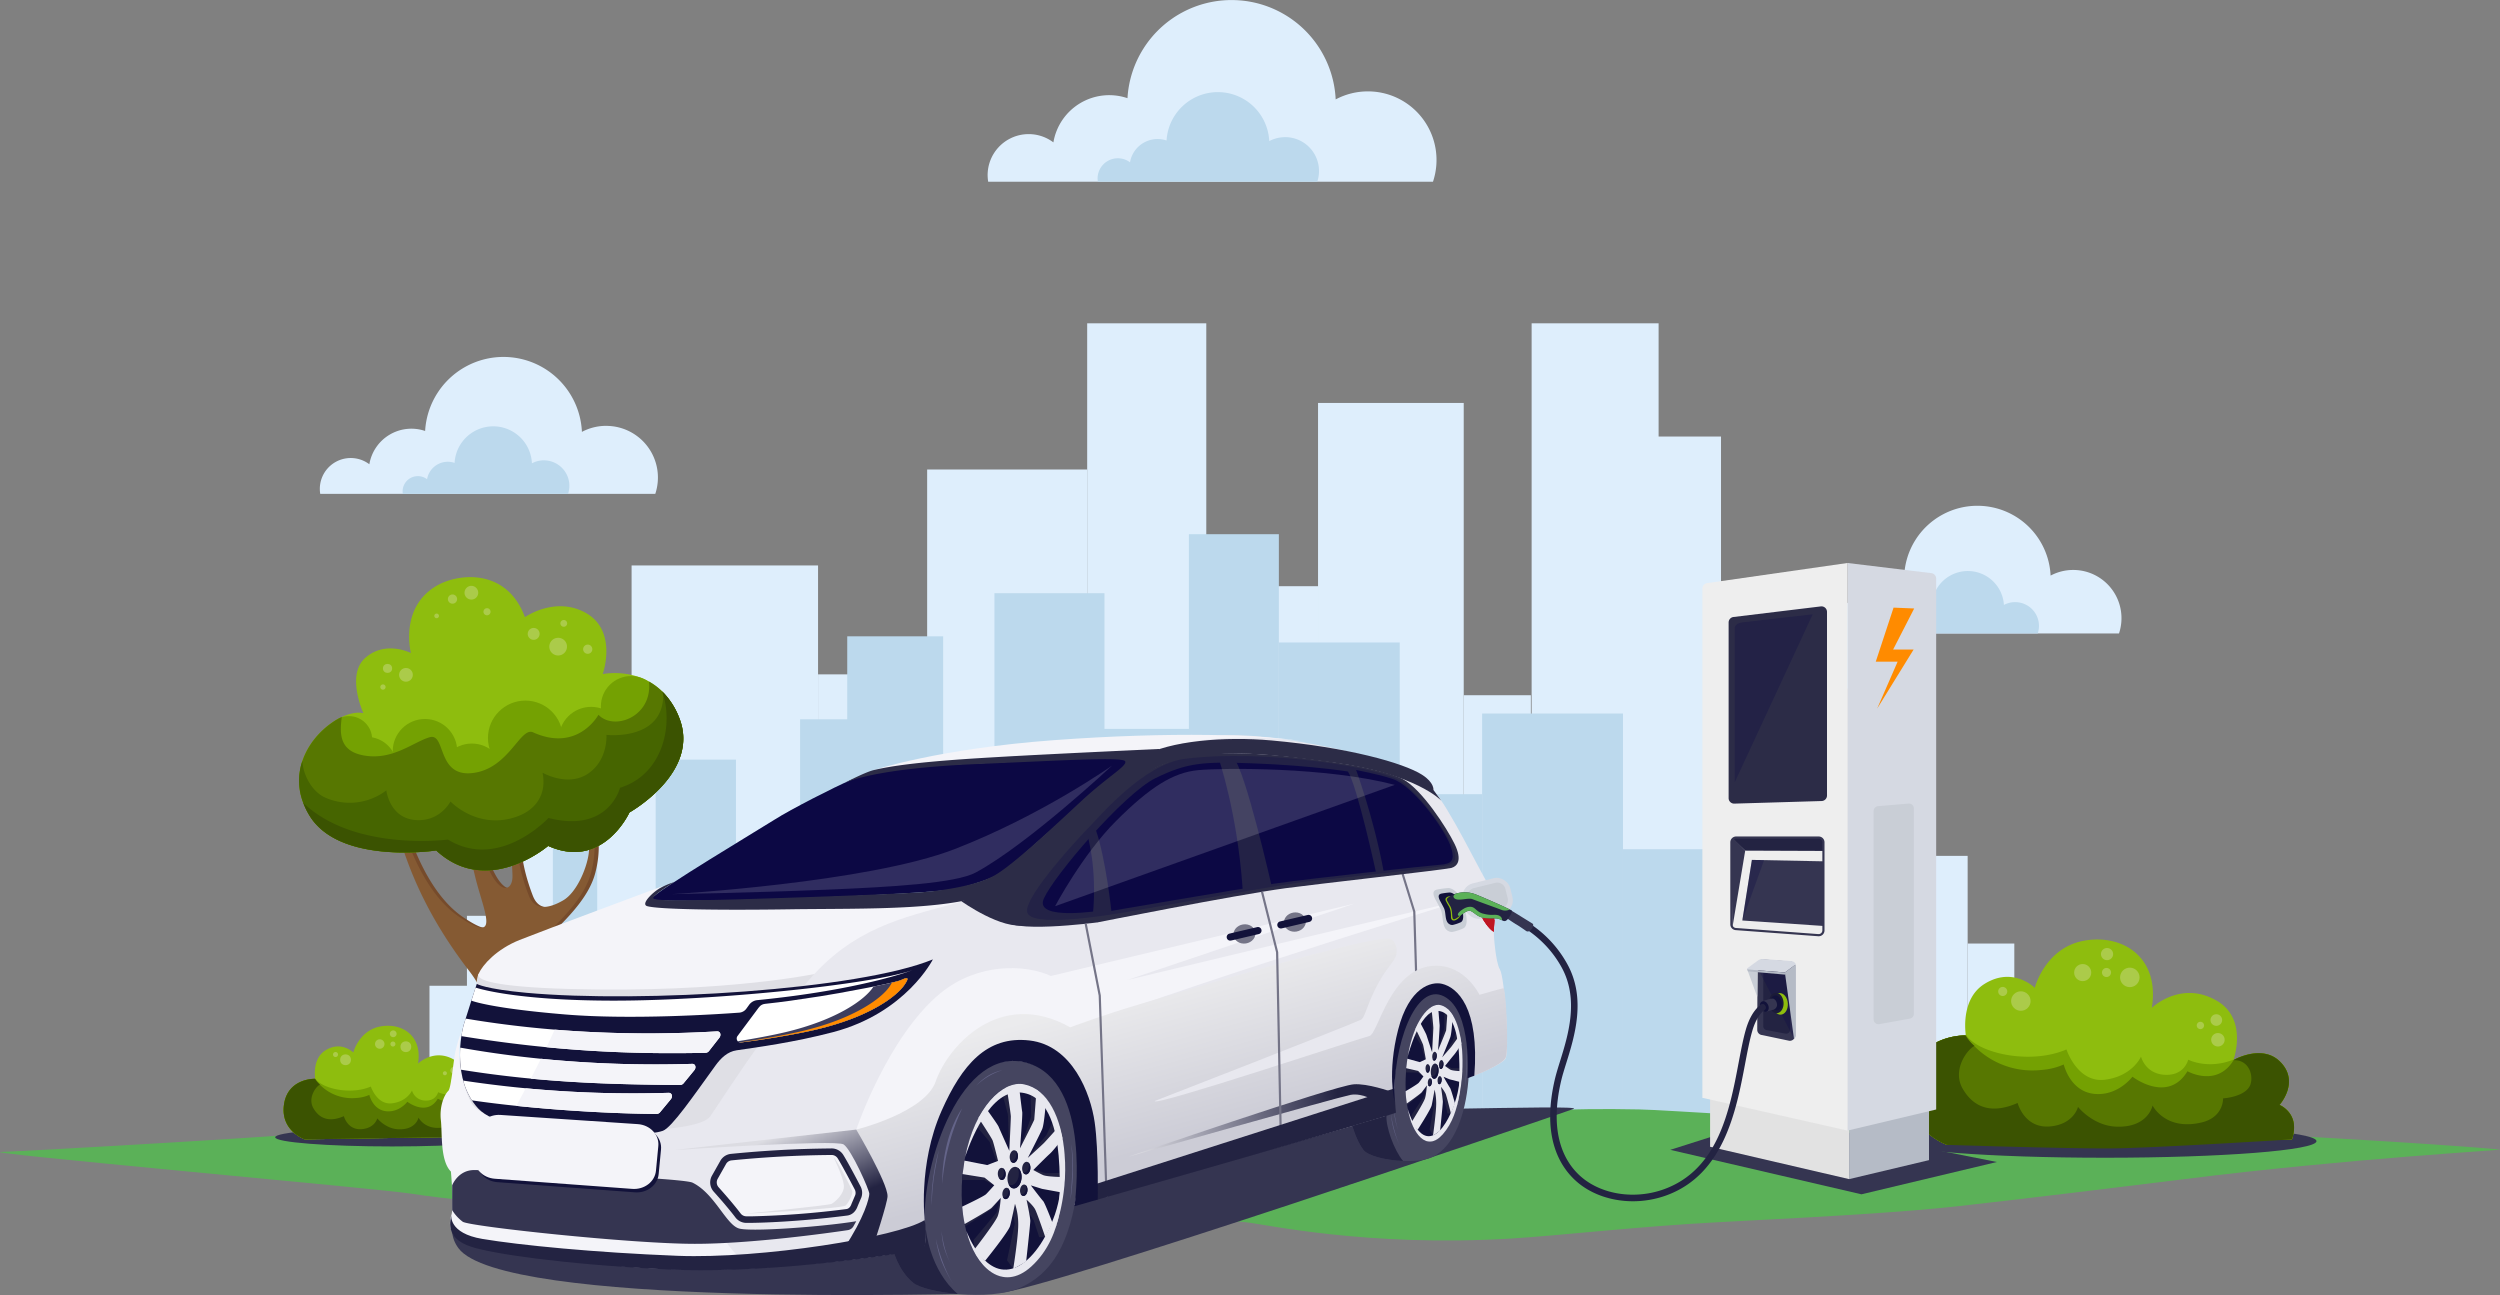 <svg xmlns="http://www.w3.org/2000/svg" xmlns:xlink="http://www.w3.org/1999/xlink" width="2044.96" height="1059.37" viewBox="0 0 2044.96 1059.37"><rect x="0" y="0" width="2044.96" height="1059.37" fill="#808080" stroke="none"/><defs><style>.cls-1{isolation:isolate;}.cls-2{fill:#deeefc;}.cls-3{fill:#bcd9ed;}.cls-4{fill:#5bb158;}.cls-5{fill:#353551;}.cls-6{fill:#764b2b;}.cls-7{fill:#855a33;}.cls-8{fill:#8ebd0e;}.cls-9{fill:#74a102;}.cls-10{fill:#577701;}.cls-11{fill:#466500;}.cls-12{fill:#3b5301;}.cls-13{fill:#abcb4a;}.cls-14{fill:#9f6f47;}.cls-15{fill:#dfdfe5;}.cls-16{fill:#f4f4f9;}.cls-17{fill:#e8e8ef;}.cls-18{fill:#c9ced6;}.cls-19{fill:#12123a;}.cls-20{fill:#747487;}.cls-21{fill:url(#linear-gradient);}.cls-22,.cls-23{fill:#0c0944;}.cls-23{mix-blend-mode:multiply;opacity:0.28;}.cls-24{fill:#2c2c47;}.cls-25{fill:#454560;}.cls-26{fill:#646489;}.cls-27{fill:#232342;}.cls-28{fill:url(#linear-gradient-2);}.cls-29{fill:url(#linear-gradient-3);}.cls-30,.cls-34{fill:#fff;}.cls-31{fill:#3d3d5e;}.cls-32{fill:#ff8b00;}.cls-33{fill:#d6072a;}.cls-34{mix-blend-mode:lighten;opacity:0.15;}.cls-35{fill:#be1622;}.cls-36{fill:#d5d9e2;}.cls-37{fill:#b5bbc6;}.cls-38{fill:#e2e2e2;}.cls-39{fill:#eee;}.cls-40{fill:#1b1b38;}</style><linearGradient id="linear-gradient" x1="942.02" y1="806.77" x2="975.86" y2="930.86" gradientUnits="userSpaceOnUse"><stop offset="0" stop-color="#ebebed"></stop><stop offset="1" stop-color="#ccccd6"></stop></linearGradient><linearGradient id="linear-gradient-2" x1="928.14" y1="932.17" x2="1095.59" y2="902.09" gradientUnits="userSpaceOnUse"><stop offset="0" stop-color="#dcdce2"></stop><stop offset="1" stop-color="#232342"></stop></linearGradient><linearGradient id="linear-gradient-3" x1="627.72" y1="931.86" x2="654.67" y2="996.45" xlink:href="#linear-gradient-2"></linearGradient></defs><g class="cls-1"><g id="Ebene_2" data-name="Ebene 2"><g id="Object"><path class="cls-2" d="M1118.87,74.76a55.8,55.8,0,0,0-26.31,6.56,85.27,85.27,0,0,0-170.3-1,46.32,46.32,0,0,0-60.6,36.15,33.58,33.58,0,0,0-53.8,26.85,34.37,34.37,0,0,0,.46,5.31h363.84a56.11,56.11,0,0,0-53.29-73.88Z"></path><path class="cls-3" d="M1051.22,112.2a27.58,27.58,0,0,0-13,3.23,42.06,42.06,0,0,0-84-.49,22.87,22.87,0,0,0-29.89,17.84A16.57,16.57,0,0,0,897.81,146a16.06,16.06,0,0,0,.23,2.62h179.47a27.69,27.69,0,0,0-26.29-36.44Z"></path><rect class="cls-2" x="425.76" y="612.42" width="91.33" height="316.95"></rect><rect class="cls-2" x="987.47" y="479.5" width="91.33" height="449.87"></rect><rect class="cls-2" x="1197.3" y="568.68" width="54.93" height="360.68"></rect><rect class="cls-2" x="669.16" y="551.62" width="91.33" height="377.75"></rect><rect class="cls-2" x="758.4" y="384.05" width="130.89" height="545.32"></rect><rect class="cls-2" x="1078.14" y="329.61" width="119.16" height="599.76"></rect><rect class="cls-2" x="1252.85" y="264.46" width="103.86" height="664.91"></rect><rect class="cls-2" x="1355.83" y="357.08" width="51.93" height="572.28"></rect><rect class="cls-2" x="889.3" y="264.46" width="97.43" height="664.91"></rect><rect class="cls-2" x="351.31" y="806.34" width="51.11" height="123.02"></rect><rect class="cls-2" x="1552.96" y="700.09" width="56.54" height="229.27"></rect><rect class="cls-2" x="1609.5" y="771.8" width="38.18" height="157.56"></rect><rect class="cls-2" x="1405.85" y="633.63" width="74.02" height="295.74"></rect><rect class="cls-2" x="381.95" y="749.12" width="44.82" height="180.25"></rect><rect class="cls-2" x="516.63" y="462.53" width="152.53" height="466.84"></rect><rect class="cls-2" x="1477.24" y="513.44" width="86.91" height="415.93"></rect><rect class="cls-3" x="1327.22" y="694.66" width="68.99" height="234.71" transform="translate(2723.43 1624.02) rotate(180)"></rect><rect class="cls-3" x="902.95" y="596.22" width="70.32" height="333.14" transform="translate(1876.21 1525.59) rotate(180)"></rect><rect class="cls-3" x="770.45" y="662.27" width="42.99" height="267.1" transform="translate(1583.88 1591.63) rotate(180)"></rect><rect class="cls-3" x="1143.38" y="649.63" width="68.99" height="279.74" transform="translate(2355.74 1579) rotate(180)"></rect><rect class="cls-3" x="1046.08" y="525.54" width="98.87" height="403.83" transform="translate(2191.04 1454.91) rotate(180)"></rect><rect class="cls-3" x="813.44" y="485.23" width="90.01" height="444.14" transform="translate(1716.88 1414.59) rotate(180)"></rect><rect class="cls-3" x="693.03" y="520.51" width="78.45" height="408.86" transform="translate(1464.51 1449.87) rotate(180)"></rect><rect class="cls-3" x="654.47" y="588.38" width="39.23" height="340.99" transform="translate(1348.16 1517.75) rotate(180)"></rect><rect class="cls-3" x="972.49" y="436.98" width="73.59" height="492.39" transform="translate(2018.58 1366.34) rotate(180)"></rect><rect class="cls-3" x="1413.84" y="759.58" width="55.91" height="169.79" transform="translate(2883.59 1688.95) rotate(180)"></rect><rect class="cls-3" x="1525" y="800.12" width="27.96" height="129.25" transform="translate(3077.96 1729.48) rotate(180)"></rect><rect class="cls-3" x="1469.74" y="670.87" width="55.91" height="258.5" transform="translate(2995.4 1600.23) rotate(180)"></rect><rect class="cls-3" x="488.88" y="759.58" width="55.91" height="169.79" transform="translate(1033.68 1688.95) rotate(180)"></rect><rect class="cls-3" x="452.21" y="683.17" width="36.31" height="246.34" transform="translate(940.73 1612.69) rotate(180)"></rect><rect class="cls-3" x="415.8" y="814.73" width="36.31" height="114.79" transform="translate(867.91 1744.24) rotate(180)"></rect><rect class="cls-3" x="600" y="710.36" width="55.91" height="219" transform="translate(1255.91 1639.73) rotate(180)"></rect><rect class="cls-3" x="1395.45" y="615.07" width="33.85" height="314.29" transform="translate(2824.75 1544.44) rotate(180)"></rect><rect class="cls-3" x="1212.36" y="583.66" width="115.21" height="345.71" transform="translate(2539.94 1513.02) rotate(180)"></rect><rect class="cls-3" x="536.34" y="621.36" width="65.65" height="308.01" transform="translate(1138.33 1550.72) rotate(180)"></rect><path class="cls-2" d="M495.81,348.34A42.1,42.1,0,0,0,476,353.27a64.21,64.21,0,0,0-128.25-.74,34.88,34.88,0,0,0-45.63,27.23A25.28,25.28,0,0,0,261.61,400a26.19,26.19,0,0,0,.34,4H536a42.26,42.26,0,0,0-40.14-55.63Z"></path><path class="cls-3" d="M444.87,376.53A20.73,20.73,0,0,0,435.1,379a31.67,31.67,0,0,0-63.26-.36A17.2,17.2,0,0,0,349.33,392a12.47,12.47,0,0,0-20,10,12.77,12.77,0,0,0,.17,2H464.67a20.85,20.85,0,0,0-19.8-27.44Z"></path><path class="cls-2" d="M1695.85,466.22a39.27,39.27,0,0,0-18.49,4.61,59.94,59.94,0,0,0-119.71-.69,32.54,32.54,0,0,0-42.59,25.41,23.6,23.6,0,0,0-37.81,18.87,24.06,24.06,0,0,0,.32,3.73h255.74a39.44,39.44,0,0,0-37.46-51.93Z"></path><path class="cls-3" d="M1648.3,492.54a19.31,19.31,0,0,0-9.12,2.27,29.57,29.57,0,0,0-59-.34,16,16,0,0,0-21,12.53,11.65,11.65,0,0,0-18.65,9.31,11.14,11.14,0,0,0,.16,1.84h126.15a19.45,19.45,0,0,0-18.48-25.61Z"></path><path class="cls-4" d="M458,1004.13c11.1-.09,23.46,11.53,34.89,12.46,3,.24,21.23-4.63,28.63-6.59,10.83-2.87,28.33-1.67,35.91-2.22,21.14-1.54,43-1.25,64.23-2,49.07-1.8,101,11,131.92,12.87,39.7,2.35,127.61,4.82,199.22-14.48,13.78-3.72,14.75-9.34,65.89-4.44,15.86,1.52,98.52,20.44,216.9,13.4,39.71-2.37,104.72-10,170.3-13.4,111.27-5.7,157.35-8.91,195.05-13,43.29-4.73,148.79-17.56,185.35-22.16,137.12-17.24,264.31-23.84,258.52-24.34-125-10.79-470.36-26.4-533.08-25.48-53.42.78-144.29-6.7-170.92-7.26-30-.63-53.69-.26-81.11.88-19.42.81-21.36,1.22-34.29,4.74-14.91,4.07-66.57-2.62-83.44,0-30.82,4.81,5.42,28.48-26.15,26.86-50.38-2.59-100.49-5.11-150.23-10.32-55-5.76-111.93-6.62-167.61-10-36.86-2.24-68.17-1.48-101.44-11-48.41-13.77-102.8-10-155-7.91-55.18,2.26-108,8.36-162.2,14.49-15.63,1.77-37.85,0-53.56,1.51C312.27,918,304,921.25,291,923.81,272.42,927.5,10.14,942.24,1.74,942.24c-28.74,0,308.17,30,334.67,34.16,31.8,5,58.25,5.78,85.95,12.84,5,1.26,1.1,13,6.38,13.58C437.41,1003.8,447.24,1000.78,458,1004.13Z"></path><ellipse class="cls-5" cx="419.54" cy="907.32" rx="63.3" ry="9.83"></ellipse><path class="cls-6" d="M431.25,793.21c2.44,13.95,19.33-1.17,23.62-4.7l9.41,14.28s-29.75,13.12-25.47,31.52,18.67,70.11,18.67,70.11-2.78.82-7.3,1.8c-1.64.36-3.49.74-5.53,1.11-1.78.32-3.7.64-5.71.93-1.72.24-3.52.47-5.38.67-2.35.24-4.79.44-7.28.55s-5.34.15-8,.06a76.91,76.91,0,0,1-8.33-.72,53.39,53.39,0,0,1-9.67-2.23,33.64,33.64,0,0,1-11.62-6.46s34.88-58.47-1-104.9c-34.3-44.38-54.47-88.6-64.56-138l4.16-.54s13.66,68.29,52,93.84c33.25,22.17,20.67-2.47,13.45-30.43-11.85-45.89-9.33-87.75,3.53-102.12l4,2.27s-19.16,27.07-1.51,79.85c11.31,33.83,23.87,30.26,23.87,17.15s-6.38-61.2,20.17-82l2.7,2.36s-36,25.52-9.92,94.3c1.85,4.88,6.9,17.33,28.41,5,11.76-6.73,20.52-28.8,21.26-40.94,1.26-20.68-9.07-39.08-9.07-39.08l3.27-2s16.9,22.94,7.57,59S428.24,776,431.25,793.21Z"></path><path class="cls-7" d="M427.89,792.87c2.44,14,22.69-.83,27-4.36l7.56,11.18s-31.26,15.88-27,34.28,18.66,70.11,18.66,70.11-2.77.82-7.29,1.81c-1.64.36-3.49.74-5.54,1.1-1.78.33-3.69.64-5.7.93-1.73.25-3.53.47-5.38.67-2.35.25-4.8.44-7.28.55-2.64.12-5.34.15-8,.06a76.91,76.91,0,0,1-8.33-.71,53.41,53.41,0,0,1-9.67-2.24,33.48,33.48,0,0,1-11.62-6.46s34.88-58.46-1-104.9c-34.3-44.38-54.47-88.59-64.56-138l4.16-.55s13.66,68.29,52,93.85c33.25,22.16,20.67-2.48,13.44-30.43C377.45,673.86,380,632,392.84,617.63l4,2.26s-19.16,27.07-1.51,79.85c11.31,33.84,23.87,30.27,23.87,17.15s-6.38-61.19,20.17-82l2.69,2.36s-36,25.53-9.91,94.3c1.85,4.88,6.9,17.34,28.4,5,11.77-6.72,20.53-28.8,21.27-40.93,1.26-20.68-9.07-39.09-9.07-39.09l3.27-2s16.9,22.94,7.56,59S424.88,775.67,427.89,792.87Z"></path><path class="cls-8" d="M514.86,664.58s-21.58,47.49-66.49,27.34c0,0-49.51,42.6-91.53,3.74A183.11,183.11,0,0,1,337,697.25c-25.07.74-67-2.5-83.77-30.08a61.26,61.26,0,0,1-5.13-10.43,49.93,49.93,0,0,1-.72-34.4c5.7-16.8,19.44-29.89,32.21-35.85a38,38,0,0,1,10.17-3.24,19.73,19.73,0,0,1,7.51.15s-14.32-31.11,1.37-45.12c16.63-14.88,37.49-4.1,37.49-4.1s-9.77-37.26,21.26-55.16c9.56-5.51,25.7-9.37,40.81-5.14,12.54,3.53,24.39,12.61,31.2,30.94,0,0,1.13-.8,3.18-1.94,7.42-4.11,26.76-12.46,46.35-1.67C505.64,515.94,493,551.39,493,551.39s19.41-4.14,37.79,6.09a51.24,51.24,0,0,1,10.7,8c.32.31.63.62.94.94a62.07,62.07,0,0,1,13,20.46C573.59,631.76,514.86,664.58,514.86,664.58Z"></path><circle class="cls-9" cx="429.74" cy="603.67" r="30.6"></circle><circle class="cls-9" cx="483.53" cy="604.68" r="26.48" transform="translate(-285.95 519.01) rotate(-45)"></circle><circle class="cls-9" cx="516.23" cy="577.7" r="24.71"></circle><circle class="cls-9" cx="300.04" cy="627.46" r="24.71"></circle><circle class="cls-9" cx="285.42" cy="604.76" r="19"></circle><circle class="cls-9" cx="347.62" cy="614.51" r="26.39"></circle><circle class="cls-9" cx="385.95" cy="634.6" r="26.39"></circle><path class="cls-10" d="M514.86,664.58s-21.58,47.49-66.49,27.34c0,0-49.51,42.6-91.54,3.74,0,0-78.89,12.07-103.62-28.49a61.91,61.91,0,0,1-5.13-10.42,50,50,0,0,1-.72-34.41c5.7-16.8,19.44-29.89,32.21-35.85-1.64,12.83-2.37,27.23,16.77,31.22,24.21,5,41.36-10.59,55-14.63s5.55,32.78,35.31,29.25,38.83-38.07,49.42-33.28c36.74,16.62,53.46-14.38,53.46-14.38,12.61,13.37,44.38,1.77,41.32-27.19a51.24,51.24,0,0,1,10.7,8l.94.94a62.07,62.07,0,0,1,13,20.46C573.59,631.76,514.86,664.58,514.86,664.58Z"></path><path class="cls-11" d="M514.86,664.58s-21.58,47.49-66.49,27.34c0,0-49.51,42.6-91.54,3.74,0,0-78.89,12.07-103.62-28.49a61.91,61.91,0,0,1-5.13-10.42,50,50,0,0,1-.72-34.41c.5,12.14,8.4,25.72,18.89,30.17a49.33,49.33,0,0,0,49.76-6s2.52,22.18,23.2,24.2,29.25-15.13,29.25-15.13,19.5,20.85,48.42,14.12c23.27-5.41,30.26-21.85,26.89-37.65,0,0,20.51,11.93,37.15.84s15.13-31.78,15.13-31.78,48.06,5.44,46.41-34.67a62.07,62.07,0,0,1,13,20.46C573.59,631.76,514.86,664.58,514.86,664.58Z"></path><path class="cls-12" d="M514.86,664.58s-21.58,47.49-66.49,27.34c0,0-49.51,42.6-91.54,3.74,0,0-78.89,12.07-103.62-28.49a61.91,61.91,0,0,1-5.13-10.42c41.95,40.11,118.36,30,118.36,30,41.86,25.72,82.21-17.65,82.21-17.65,49.42,12.61,58.5-24.71,58.5-24.71,36.27-11.26,43.88-53.46,34.37-79a61.33,61.33,0,0,1,13.94,21.4C573.59,631.76,514.86,664.58,514.86,664.58Z"></path><path class="cls-13" d="M463.78,528.78a7.23,7.23,0,1,1-7.23-7.06A7.15,7.15,0,0,1,463.78,528.78Z"></path><path class="cls-13" d="M441.39,518.4a4.86,4.86,0,1,1-4.86-4.75A4.8,4.8,0,0,1,441.39,518.4Z"></path><path class="cls-13" d="M337.66,551.89a5.6,5.6,0,1,1-5.6-5.47A5.54,5.54,0,0,1,337.66,551.89Z"></path><ellipse class="cls-13" cx="317" cy="546.74" rx="3.76" ry="3.68"></ellipse><path class="cls-13" d="M315.41,561.94a2.16,2.16,0,1,1-2.16-2.1A2.13,2.13,0,0,1,315.41,561.94Z"></path><path class="cls-13" d="M389.3,480.66a5.6,5.6,0,1,1-7.82.36A5.53,5.53,0,0,1,389.3,480.66Z"></path><path class="cls-13" d="M372.65,487.22a3.77,3.77,0,1,1-5.26.25A3.72,3.72,0,0,1,372.65,487.22Z"></path><path class="cls-13" d="M483.26,528.24a3.76,3.76,0,1,1-5.25.24A3.71,3.71,0,0,1,483.26,528.24Z"></path><path class="cls-13" d="M463,507.85a2.77,2.77,0,1,1-3.87.18A2.73,2.73,0,0,1,463,507.85Z"></path><path class="cls-13" d="M400.3,498.24a2.9,2.9,0,1,1-4.05.18A2.87,2.87,0,0,1,400.3,498.24Z"></path><path class="cls-13" d="M358.46,502.4a1.9,1.9,0,0,1-2.6,2.78,1.9,1.9,0,0,1,2.6-2.78Z"></path><path class="cls-14" d="M409.92,908.82a53.39,53.39,0,0,1-9.67-2.23c10.85-23,10.07-61.77,10.07-61.77C414.11,865.84,411.78,893.44,409.92,908.82Z"></path><path class="cls-14" d="M438.94,908.26c-1.72.24-3.52.47-5.38.67-2.2-14.57-4.68-44.52-4.68-44.52C430.56,881.39,436.34,900.34,438.94,908.26Z"></path><path class="cls-14" d="M426.28,909.48c-2.64.12-5.34.15-8,.06,1.13-19.14,2.94-71.7-7.78-112.76,0,0,5.63,11.18,10.36,48.83C424.24,872.8,425.72,897.73,426.28,909.48Z"></path><path class="cls-6" d="M450.18,906.22c-1.64.36-3.49.74-5.53,1.11l-13.82-77.14Z"></path><ellipse class="cls-5" cx="320.77" cy="930.27" rx="95.67" ry="7.51"></ellipse><path class="cls-8" d="M405.29,929.49l-156,2.48s-20-6.91-17-28.33c3.09-22,25.54-21.2,25.54-21.2s0-.17-.07-.48c-.36-2.72-1.6-16.35,8.27-22.67a23,23,0,0,1,3.55-1.87h0c.19-.09.39-.16.58-.23C281,853,289,860.92,289,860.92s4.62-18.26,22.52-21.36c17.42-3,34.14,7.66,30.42,30.41,0,0,13.32-12.85,29.72-3,12.94,7.77,8.06,24.13,7.3,26.43-.06.18-.1.28-.1.28h0l.22-.12h0c1.82-1,13.53-6.84,21.12,1,8.83,9.12-.47,19.35-.47,19.35S409.32,917.73,405.29,929.49Z"></path><path class="cls-9" d="M405.29,929.49l-156,2.48s-20-6.91-17-28.33c3.09-22,25.54-21.2,25.54-21.2s0-.17-.07-.48c5,8.45,29.08,14,45.58,6.82,0,0,5,15.33,17.49,13.7S337,892,337,892a11.45,11.45,0,0,0,10.8,8.25c8.94.46,10.57-6.85,10.57-6.85s8.8,4.62,20.53,0c-.06.18-.1.28-.1.28h0l.22-.12h0c1.82-1,13.53-6.84,21.12,1,8.83,9.12-.47,19.35-.47,19.35S409.32,917.73,405.29,929.49Z"></path><path class="cls-10" d="M405.29,929.49l-156,2.48s-20-6.91-17-28.33c2.92-20.79,23.16-21.22,25.35-21.21a36.9,36.9,0,0,0,34.53,15.63,29.94,29.94,0,0,0,9.84-2.42l.09,0h0c.13.42,2.95,12.08,13.61,13.31,10.84,1.23,17.5-7.74,17.5-7.74s15.94,12.38,24.92-2.48c0,0,13.31,7.58,21-5.16h0c1.82-1,13.53-6.84,21.12,1,8.83,9.12-.47,19.35-.47,19.35S409.32,917.73,405.29,929.49Z"></path><path class="cls-12" d="M405.29,929.49l-156,2.48s-20-6.91-17-28.33c2.93-20.83,23.24-21.22,25.36-21.21a16.27,16.27,0,0,0,4.08,4.77c-3.73,1.92-10.06,11.17-5.37,19.31,5.57,9.67,14.39,11.14,24.92,6.5,0,0,3,11.76,14.86,10.6,10.67-1,12.46-8.82,12.46-8.82s6.69,8.49,17.22,8.94c14.55.62,16.53-9.56,16.53-9.56s5.65,11.42,21.9,7.7c10.39-2.37,10-11,10-11s11.2-.66,12.6-7c1-4.7-1.69-10.62-8-10.27h0c.5-.3,13.27-7.48,21.35.86,8.83,9.12-.47,19.35-.47,19.35S409.32,917.73,405.29,929.49Z"></path><circle class="cls-13" cx="282.65" cy="866.88" r="4.41"></circle><path class="cls-13" d="M276.5,862.54a2.05,2.05,0,1,1-2.05-2A2,2,0,0,1,276.5,862.54Z"></path><circle class="cls-13" cx="331.99" cy="856.2" r="4.41"></circle><path class="cls-13" d="M323.46,854a2.05,2.05,0,1,1-2-2.05A2.05,2.05,0,0,1,323.46,854Z"></path><path class="cls-13" d="M314.5,854a3.87,3.87,0,1,1-3.87-3.87A3.87,3.87,0,0,1,314.5,854Z"></path><path class="cls-13" d="M324.41,845.62a2.76,2.76,0,1,1-2.76-2.76A2.77,2.77,0,0,1,324.41,845.62Z"></path><path class="cls-13" d="M374.57,885.73a3,3,0,1,1-1.4-4.07A3,3,0,0,1,374.57,885.73Z"></path><path class="cls-13" d="M365.39,878.63a1.64,1.64,0,1,1-.75-2.19A1.63,1.63,0,0,1,365.39,878.63Z"></path><path class="cls-13" d="M373.46,876.62a2.63,2.63,0,1,1-4.72-2.31,2.63,2.63,0,1,1,4.72,2.31Z"></path><ellipse class="cls-5" cx="1721.93" cy="933.44" rx="172.93" ry="13.57"></ellipse><path class="cls-8" d="M1874.72,932l-282.06,4.48s-36.24-12.49-30.78-51.21c5.59-39.74,46.17-38.33,46.17-38.33s0-.3-.13-.87c-.64-4.91-2.87-29.54,15-41a40.25,40.25,0,0,1,6.41-3.38h0l1-.42c19.78-7.59,34.09,6.74,34.09,6.74s8.36-33,40.71-38.61c31.49-5.46,61.7,13.85,55,55,0,0,24.08-23.24,53.72-5.46,23.38,14,14.57,43.61,13.19,47.78l-.17.49,0,0a4.2,4.2,0,0,1,.39-.21,0,0,0,0,0,0,0c3.29-1.78,24.46-12.36,38.17,1.8,16,16.48-.84,35-.84,35S1882,910.78,1874.72,932Z"></path><path class="cls-9" d="M1874.72,932l-282.06,4.48s-36.24-12.49-30.78-51.21c5.59-39.74,46.17-38.33,46.17-38.33s0-.3-.13-.87c9.08,15.28,52.57,25.34,82.4,12.33,0,0,9,27.71,31.61,24.77s29.38-18.89,29.38-18.89,3.36,14.07,19.52,14.9,19.09-12.38,19.09-12.38,15.92,8.37,37.12-.07l-.17.49,0,0a4.2,4.2,0,0,1,.39-.21,0,0,0,0,0,0,0c3.29-1.78,24.46-12.36,38.17,1.8,16,16.48-.84,35-.84,35S1882,910.78,1874.72,932Z"></path><path class="cls-10" d="M1874.72,932l-282.06,4.48s-36.24-12.49-30.78-51.21c5.29-37.59,41.88-38.36,45.83-38.34a66.68,66.68,0,0,0,62.42,28.25,54,54,0,0,0,17.78-4.38l.17-.08v0c.25.75,5.34,21.83,24.61,24,19.6,2.24,31.62-14,31.62-14s28.82,22.39,45-4.47c0,0,24.06,13.71,37.92-9.33a0,0,0,0,0,0,0c3.29-1.78,24.46-12.36,38.17,1.8,16,16.48-.84,35-.84,35S1882,910.78,1874.72,932Z"></path><path class="cls-12" d="M1874.72,932s-107.93,6.74-143.9,7.32c-34.54.55-138.16-2.84-138.16-2.84s-36.24-12.49-30.78-51.21c5.3-37.66,42-38.36,45.85-38.34a29.72,29.72,0,0,0,7.37,8.62c-6.73,3.48-18.18,20.19-9.71,34.9,10.07,17.49,26,20.15,45,11.75,0,0,5.46,21.27,26.86,19.17,19.28-1.89,22.53-15.95,22.53-15.95s12.09,15.34,31.13,16.16c26.3,1.11,29.87-17.28,29.87-17.28S1771,925,1800.42,918.26c18.78-4.29,18-19.8,18-19.8s20.25-1.19,22.77-12.62c1.87-8.51-3-19.21-14.37-18.58l0,0c.91-.53,24-13.51,38.58,1.57,16,16.48-.84,35-.84,35S1882,910.78,1874.72,932Z"></path><circle class="cls-13" cx="1653.03" cy="818.85" r="7.97" transform="translate(-94.86 1408.7) rotate(-45)"></circle><path class="cls-13" d="M1641.91,811a3.71,3.71,0,1,1-3.71-3.71A3.71,3.71,0,0,1,1641.91,811Z"></path><circle class="cls-13" cx="1742.22" cy="799.55" r="7.97" transform="translate(563.78 2311.46) rotate(-76.72)"></circle><path class="cls-13" d="M1726.8,795.49a3.71,3.71,0,1,1-3.71-3.71A3.71,3.71,0,0,1,1726.8,795.49Z"></path><circle class="cls-13" cx="1703.61" cy="795.56" r="7"></circle><circle class="cls-13" cx="1723.53" cy="780.43" r="4.98"></circle><path class="cls-13" d="M1819.17,852.93a5.5,5.5,0,1,1-2.52-7.35A5.51,5.51,0,0,1,1819.17,852.93Z"></path><path class="cls-13" d="M1802.59,840.11a3,3,0,1,1-1.36-4A3,3,0,0,1,1802.59,840.11Z"></path><path class="cls-13" d="M1817.18,836.47a4.75,4.75,0,1,1-2.18-6.36A4.75,4.75,0,0,1,1817.18,836.47Z"></path><path class="cls-5" d="M428.92,943S349.1,985.87,375,1021c35.67,48.45,407.86,37.74,443.3,36.41,33.2-1.25,444.4-141.57,468.78-150.29,12-4.3-204.77,4.46-228.14-1.55C1011,893.3,428.92,943,428.92,943Z"></path><path class="cls-15" d="M413.73,796l-22.33.7a20.62,20.62,0,0,0-1.43,8.11c0,5.06-31,88.81-4.4,109.61s189.16,19.4,217.05-4,75.8-116.84,75.8-116.84Z"></path><path class="cls-16" d="M543.86,724.17c-1.86,0-21.45,14-10.26,15.86s207.56-7.93,222.48-7.93,54.1-6.06,72.29-24.25S926,624.33,926,624.33,839.34,729,795.26,740.26s-107.92,30-124.36,55.56c0,0-75.56,16.81-205.86,13.12-61.75-1.75-75.74-7.52-73.64-12.24,3.4-7.65,14.87-20.29,33.59-27.81S543.86,724.17,543.86,724.17Z"></path><path class="cls-16" d="M447.07,925.44s-53.19-8-61.5-23.45-13.73-42.07-6.81-61.69a127.27,127.27,0,0,0-5.9,18.4c-2,8-3.71,31.18-6.12,33.58-3.89,3.89-7.34,13.56-6.12,24.05s-.7,33.06,8.22,42c0,0,2.62,29.21.35,35.68s-1.14,12.86,3.15,17.14,97.83,25.07,178.05,26.94,106.48-5.6,106.48-5.6-59.84-28-78-69c0,0-143.54,2.57-143.54-3.73S447.07,925.44,447.07,925.44Z"></path><path class="cls-17" d="M1202.44,875.05l0,6.2s25.48-9.69,29-15.29-.71-66.7-4.44-72.76-5.13-28.45-5.13-31,3.66-26.14-3.52-37.1-33.68-66.21-45.57-78.1c0,0,1.74-9.56-18.08-17.49S1043.75,597,992.55,602c-55.11,5.35-69,21.92-104,56.9S823.71,727.43,780.8,739.1s-82.79,20-119.87,63.43-73.38,101.42-80,110.65c-9.73,13.53-86.14,12.07-86.14,12.07,0,6.3-4.55,37.72,3.15,37.72s61-.35,71.13,9.8,25.42,63.2,53.4,63.2,104.58-7.45,134-15.84S1136,912.83,1149.27,908.64,1202.44,875.05,1202.44,875.05Z"></path><path class="cls-16" d="M700.4,924S726,848.24,769,812.63c30.48-25.22,69.62-24,90.6-14.3L1108,739.1l-186.1,62.61s245.82-59.2,273.09-64.86c0,0-315.77,97.39-318.1,108.59s-67.38-10.13-77,5.13c-41,65.41-89.55,79.29-91.41,79.29S700.4,924,700.4,924Z"></path><path class="cls-18" d="M1176,727.52c2.11-.39,6.34-1,8.51-1.09,4-.19,8.73,4.62,10.19,8.05a71.11,71.11,0,0,1,3.72,10.25c1.12,4.19,2.7,12.48-1.35,14.6a40.74,40.74,0,0,1-9.14,3,6.56,6.56,0,0,1-3.3-.77c-5.68-3-3.67-12.38-6.21-17.8-.82-1.76-4.5-8.47-4.5-8.47C1171.31,730,1172.6,728.16,1176,727.52Z"></path><path class="cls-19" d="M1179.38,730.87a59.72,59.72,0,0,1,6.29-.8c2.94-.14,6.44,3.41,7.52,5.94a52.56,52.56,0,0,1,2.75,7.56c.83,3.1,2,9.22-1,10.79a34.11,34.11,0,0,1-6.37,2.18,3.88,3.88,0,0,1-2.81-.5c-4.2-2.2-2.72-9.14-4.59-13.14-.6-1.3-3.33-6.26-3.33-6.26C1175.9,732.73,1176.85,731.34,1179.38,730.87Z"></path><polygon class="cls-20" points="1158.02 814.43 1155.96 745.74 1146.32 714.64 1148.02 714.11 1157.74 745.57 1159.81 814.38 1158.02 814.43"></polygon><path class="cls-21" d="M894.61,978.6s12-115.71-51.45-126.44-92.82,98-86.75,146.5l-15.95,8.48-30.09,5.27S725.76,987.69,722,977s-21.63-53-21.63-53,56.26-13.9,65-39.35c9.74-28.34,52.06-76.9,110.07-44.31,0,0,23.91-9.1,55.16-18.43s188.66-56.78,206-54c4.27.68,6.93,7.62,5.51,13.2s-9.11,11.58-16.87,27.32c-8.34,16.89-8.71,24-12.07,25.71-8.4,4.19-168.61,66.46-168.61,66.46-2.1,5.25,168.26-51.42,175.6-53.17s16.88-57.49,54.67-57.49c24.1,0,35.35,23.79,35.35,23.79s16.88-4.86,19.68-5.42c1.88-.37,4.56,51,1.76,56.92s-25.67,14.7-25.67,14.7,2.1-78.95-32-73.43-36,71-32.85,88.15S894.61,978.6,894.61,978.6Z"></path><path class="cls-16" d="M714.57,630s52.71-17.6,148-24.6,171.7-4.69,204.23,1.26c0,0-76.66-12.57-130.86,11.22C936,617.83,849.36,611.76,714.57,630Z"></path><path class="cls-22" d="M695.56,638.32c33.15-13.82,69.9-11.66,139.58-15.6,62.86-3.55,93.05-2.33,93.05-2.33s-26.47,20.52-102.85,89.2c-9.33,8.39-27.28,12.95-39.88,16.8C767.2,732,529.69,740.52,532.9,735.13c3.73-6.25,88.15-56.67,101-64.83S682.87,643.61,695.56,638.32Z"></path><path class="cls-23" d="M695.56,638.32c33.15-13.82,69.9-11.66,139.58-15.6,62.86-3.55,93.05-2.33,93.05-2.33s-26.47,20.52-102.85,89.2c-9.33,8.39-27.28,12.95-39.88,16.8C767.2,732,529.69,740.52,532.9,735.13c3.73-6.25,88.15-56.67,101-64.83S682.87,643.61,695.56,638.32Z"></path><path class="cls-22" d="M926,743.7s126.4-21.16,147.91-23.26,98.59-10.61,105.94-11.9,13.61-3.14,9.15-14.25-19.3-39.73-41.68-54.31-117.66-24.13-182.37-17.49c-33,1.84-66.45,43-74.1,50.64S837,734,840.27,746.32,926,743.7,926,743.7Z"></path><path class="cls-24" d="M901.14,744.69s-55.51,9.1-47.35-9.56,65.54-86,91.42-98.65,38.91-13.52,77.66-12.15c53.29,1.89,85.12,7.61,85.12,7.61v-5.72s-70.84-12.82-118.06-9.5c-36.34,2.56-58.07,13.23-91.59,48.45-30.52,32.05-76.26,72.75-76.26,86s75.24,3.37,75.24,3.37Z"></path><path class="cls-24" d="M1105.89,629.14s28.48,5.47,36.15,9.21c17.2,8.4,41.58,42.6,45.27,55.94,2.65,9.59.2,12.39-9.59,13.09-9.54.68-108,11.43-135,15.39s-146.45,24.49-146.45,24.49l1.08,7.32s110.16-22,154.47-28.08c22-3,130.71-15.16,135.43-16.56s9.1-6.1,2.63-19.49-26.94-44.81-42.33-53.09c-10.83-5.83-39.53-11.14-39.53-11.14Z"></path><path class="cls-24" d="M996.75,620.19s15.39,43.93,19.76,107.59l23.62-3.32s-21.53-94.84-31-104.27Z"></path><path class="cls-24" d="M1125.71,714.38s-15.45-71.6-23.32-83.67l5.6-4.49s15.57,41.31,24,87.48Z"></path><path class="cls-24" d="M889.38,682.75s8.37,26.84,4.53,66L909.3,747s-4.72-45.12-13.06-68.5Z"></path><path class="cls-25" d="M1106.18,921s3.27,12,9.06,19.57c6.35,8.3,42.75,12.51,56.44,5.88,18-8.72,27-34.87,29.39-62.19s-.27-70.71-26-72.95-36.81,49.91-34.12,94.65c0,0-6.22,5.37-7.94,7.1Z"></path><ellipse class="cls-19" cx="1172.93" cy="877.78" rx="55.94" ry="22.93" transform="translate(206.86 1979.14) rotate(-85.55)"></ellipse><path class="cls-26" d="M1199.29,857.1s.46,9,.19,15.74-1.08,16.52-1.08,16.52S1200.94,872.88,1199.29,857.1Z"></path><path class="cls-26" d="M1145.53,938.24a92.94,92.94,0,0,1-5.58-14.57A79.35,79.35,0,0,1,1137.7,911S1140,926.8,1145.53,938.24Z"></path><path class="cls-26" d="M1144,925.18a57.48,57.48,0,0,1-2.86-9.72,56.61,56.61,0,0,1-.83-8.72S1141,917.23,1144,925.18Z"></path><ellipse class="cls-5" cx="1174.57" cy="876.36" rx="7.43" ry="4.03" transform="translate(280.84 2037.77) rotate(-89.15)"></ellipse><polygon class="cls-27" points="1155.23 918.7 1154.55 912.15 1165.14 896.33 1167.53 886.15 1168.43 889.36 1168.88 900.46 1172.09 891.1 1173.21 902.9 1169.45 923.99 1172.17 928.94 1176.2 924.14 1176.65 893.84 1176.74 887.8 1177.68 888.61 1177.62 892.57 1181.76 901.05 1184.07 910.79 1186.83 910.93 1187.69 904.41 1182.06 891.25 1177.96 877.86 1180 871.8 1180.51 871.37 1182.02 871.59 1187.69 873.86 1194.74 873.71 1196.01 876.22 1193.66 880.03 1181.73 877.19 1180.22 880.92 1175.44 882.43 1167.17 910.24 1155.23 918.7"></polygon><polygon class="cls-27" points="1157.87 841.36 1157.1 846.48 1162.67 855.29 1166.13 868.81 1168.22 865.88 1163.92 846.9 1157.87 841.36"></polygon><path class="cls-27" d="M1170.93,824.22l-2,4.1,2.14,11.23.32,22.07s3.25-9.25,3.26-10-.93-17.41-.93-17.41Z"></path><polygon class="cls-27" points="1166.87 884.62 1158.12 889.78 1150.18 894.14 1150.74 902.72 1150.95 904.05 1163.22 894.04 1168.58 885.65 1166.87 884.62"></polygon><polygon class="cls-27" points="1194.06 846.66 1191.38 843.5 1188.21 851.7 1178.5 866.42 1178.73 867.38 1193.96 853.21 1194.06 846.66"></polygon><polygon class="cls-27" points="1150.25 873.8 1149.99 877.19 1159.84 877.33 1164.61 880.59 1162.06 873.97 1150.25 873.8"></polygon><polygon class="cls-27" points="1184.15 825.31 1181.43 827.58 1181.5 841.07 1175.51 861.87 1181.86 853.46 1185.58 839.21 1184.15 825.31"></polygon><path class="cls-17" d="M1151.55,863.92s9.48-37.28,24-37.07c12.08.18,16.21,16.73,17.57,31.33,1.25,13.4,1.11,40.1-2.52,50.12,0,0,6.86-19.4,5.63-45.36-1-21.25-7-37.75-17.44-40.69C1169,819.5,1156.26,835.4,1151.55,863.92Z"></path><path class="cls-17" d="M1167.17,887.81s-.42,6.9-1.52,10.55-11,19.5-11,19.5,2.87,4.59,5,6.21c0,0,10.73-16.6,11.47-20s2.37-12.79,2.37-12.79a47.75,47.75,0,0,1,1.29,12.3c-.11,7.33-2.61,25.32-2.61,25.32s4.8-3,5.85-4.29c0,0,2.18-21.32,2.2-23.3s-1.51-12.28-1.51-12.28a26.64,26.64,0,0,1,3.78,5.63c1,2.39,4.34,16.23,4.34,16.23s2.73-6.45,3.29-8.42c0,0-3.2-11.52-4-12.58s-5.34-9.1-5.34-9.1l5,2.1,9.21,2.32,1-9s-7.1-.13-9.42-1.15c-.85-.38-4.57-3.11-4.57-3.11s5.89-7.43,7.4-9.12a60.3,60.3,0,0,0,6-9.15l-1.32-7s-6.09,8.45-7,9.62-7.41,8.58-7.41,8.58,5.56-13.41,6.68-16.56,2-17.61,2-17.61l-4.16-5.38-1.27,17.46c-.76,2.32-6.64,16.47-6.64,16.47s1.53-19.42,1.31-21-1.32-16.24-1.32-16.24l-5.47,1.83s1.68,15.27,1.65,17.06-1,19.84-1,19.84-4.16-12.6-4.62-14.09-5.71-11.12-5.71-11.12l-3.24,5.88s5.63,11.44,6.14,13.13,2.28,11.92,2.28,11.92l-4.91,2.34L1151.21,866l-1,7.77L1160,876l4.34,4.51s-2.69,3.78-3.75,5.1-10.83,7-10.83,7,.25,4,.37,5.24.58,4.86.58,4.86,11.19-7.93,12.17-9.16S1167.17,887.81,1167.17,887.81Z"></path><path class="cls-27" d="M1175.21,864.21c-.18,2-1.14,3.52-2.14,3.38s-1.69-1.87-1.52-3.88,1.14-3.52,2.15-3.38S1175.38,862.2,1175.21,864.21Z"></path><path class="cls-19" d="M1174.24,860.6a6,6,0,0,1,.26,2.47c-.17,2-1.13,3.52-2.14,3.39a1.14,1.14,0,0,1-.55-.27c.27.79.71,1.33,1.26,1.4,1,.14,2-1.37,2.14-3.38A4.45,4.45,0,0,0,1174.24,860.6Z"></path><path class="cls-27" d="M1180.7,871c-.18,2-1.14,3.52-2.15,3.39s-1.68-1.88-1.51-3.88,1.14-3.53,2.15-3.39S1180.87,869,1180.7,871Z"></path><path class="cls-19" d="M1179.73,867.37a6.21,6.21,0,0,1,.26,2.47c-.18,2-1.14,3.53-2.15,3.39a1.15,1.15,0,0,1-.54-.27c.27.79.71,1.33,1.25,1.41,1,.13,2-1.38,2.15-3.39A4.45,4.45,0,0,0,1179.73,867.37Z"></path><ellipse class="cls-27" cx="1173.51" cy="876.18" rx="6.26" ry="3.16" transform="translate(216.66 1984.9) rotate(-85.95)"></ellipse><path class="cls-19" d="M1175,870.41a10.5,10.5,0,0,1,.44,4.24c-.3,3.45-1.94,6.05-3.68,5.81a1.94,1.94,0,0,1-.93-.46c.46,1.35,1.22,2.29,2.15,2.41,1.73.24,3.38-2.36,3.68-5.81C1176.89,873.83,1176.18,871.39,1175,870.41Z"></path><path class="cls-27" d="M1179.21,883.76c-.14,1.82-1,3.2-1.92,3.08s-1.54-1.68-1.39-3.5,1-3.21,1.93-3.09S1179.36,881.94,1179.21,883.76Z"></path><path class="cls-19" d="M1178.32,880.49a5.46,5.46,0,0,1,.25,2.24c-.15,1.82-1,3.2-1.93,3.09a1.06,1.06,0,0,1-.5-.24c.25.71.65,1.2,1.15,1.27.91.11,1.78-1.27,1.92-3.09A4,4,0,0,0,1178.32,880.49Z"></path><path class="cls-27" d="M1171.23,885.56c-.2,1.82-1.1,3.16-2,3s-1.49-1.76-1.29-3.58,1.1-3.15,2-3S1171.43,883.75,1171.23,885.56Z"></path><path class="cls-19" d="M1170.43,882.25a5.63,5.63,0,0,1,.19,2.26c-.2,1.81-1.11,3.15-2,3a1,1,0,0,1-.49-.26c.23.72.62,1.23,1.11,1.32.91.16,1.81-1.18,2-3A4,4,0,0,0,1170.43,882.25Z"></path><path class="cls-27" d="M1169.57,873.87c0,1.94-.72,3.54-1.7,3.58s-1.79-1.5-1.83-3.43.73-3.54,1.7-3.58S1169.54,871.94,1169.57,873.87Z"></path><path class="cls-19" d="M1168.29,870.6a5.76,5.76,0,0,1,.5,2.31c0,1.94-.73,3.54-1.71,3.58a1,1,0,0,1-.54-.16c.33.7.81,1.14,1.33,1.12,1,0,1.74-1.64,1.7-3.58A4,4,0,0,0,1168.29,870.6Z"></path><path class="cls-17" d="M1151.49,906.8s8,30.26,22.82,20.75c8-5.14,14-19.27,17-29.71,2.55-9,2.86-16.59,3.18-18.26,0,0,1.77,30-14.25,48.23C1167,942.79,1155,927.57,1151.49,906.8Z"></path><path class="cls-28" d="M922.77,946.24s168.25-58,184.52-59.29c11.29-.89,30.08,5.83,30.08,5.83l-11.19,8.39s-11.43-7.46-21.45-5.59S922.77,946.24,922.77,946.24Z"></path><polygon class="cls-20" points="1046.93 937.64 1043.78 778.98 1031.43 729.69 1033.17 729.25 1045.57 778.84 1048.72 937.61 1046.93 937.64"></polygon><polygon class="cls-20" points="904.27 979.2 898.69 814.44 887.22 755.83 888.98 755.48 900.46 814.24 906.05 979.13 904.27 979.2"></polygon><path class="cls-27" d="M1147.7,949.67c-14-.59-28.66-4.11-32.47-9.08-5.77-7.56-9-19.56-9-19.56l26.8-8c.28-.28.68-.64,1.14-1.07C1133.18,921.46,1140.59,941.33,1147.7,949.67Z"></path><path class="cls-27" d="M895.44,968.8v13.14s233-66.39,246.42-71.78c0,0-.64-5-1.21-19.85Z"></path><path class="cls-24" d="M1178.87,654.87s-20-21.77-87.32-31c-57.43-7.85-86.93-10.2-119.77-3.7-19,3.76-32.31,5.71-65.11,38.51s-67.8,97.78-67.8,97.78c-18.89,4.77-52.48-19.28-52.48-19.28s34.84-12.4,55.5-33.06,70-72.44,92.4-85.32,67.7-16.55,105.84-13.12c62.26,5.6,107.81,18.37,123,28,10.27,6.52,9.38,12.48,9.38,12.48Z"></path><path class="cls-24" d="M551.38,721.58a58.79,58.79,0,0,0-12.12,5.26c-5.66,3.39-15.45,12.85-9.77,14.41,9.51,2.62,59,3.4,115.12,2.57,63.69-1,143,1.8,174.52-17.7,42.45-26.29,129.62-113.48,129.62-113.48s-88.42,4-134.08,6.69c-37.2,2.15-76.95,5-100.1,10.62C707,631.79,688,641.86,688,641.86s19.11-13.07,112.16-16.92c68.2-2.83,118.5-6,120.24-2.19s-13.9,12.19-35,31.68-56.52,53.16-72.15,61.77-44.1,12.51-58.93,13.58c-30.44,2.2-159.93,6.4-175.09,6.4s-44.89,1.11-44.89-1.57S551.38,721.58,551.38,721.58Z"></path><path class="cls-29" d="M714.63,1018.3S726,983.85,726,978.42c0-11-25.6-54.45-25.6-54.45l-149.31,16.8s132.7-8.88,139-4.65,21,37.11,21,40.38-3.79,19.15-20.67,44.54Z"></path><path class="cls-25" d="M730.19,1021s3.91,18,17,28.4c10.32,8.2,62,14.87,86.34,4.37,26.76-11.55,42-36.27,48.07-84.12,4.86-38.46-4.18-99.83-51.22-102s-78,69-73.7,135.39c0,0,1.53,14.27-1.2,17S730.19,1021,730.19,1021Z"></path><ellipse class="cls-19" cx="828.83" cy="965.56" rx="79.15" ry="41.76" transform="translate(-209.8 1700.75) rotate(-84.65)"></ellipse><path class="cls-26" d="M876.34,935.79s1.09,12.72.77,22.24-1.53,23.35-1.53,23.35S879.78,958,876.34,935.79Z"></path><path class="cls-26" d="M762.08,986s.35-12.76,1.73-22.18,4.14-23,4.14-23S761.17,963.49,762.08,986Z"></path><path class="cls-26" d="M780.52,1051.52a117.19,117.19,0,0,1-10.59-20.45,89.63,89.63,0,0,1-4.43-17.8S770.13,1035.48,780.52,1051.52Z"></path><path class="cls-26" d="M777.4,1033.12a68.9,68.9,0,0,1-5.48-13.67,62.75,62.75,0,0,1-1.74-12.31S771.7,1022,777.4,1033.12Z"></path><path class="cls-26" d="M798.36,888.23a46.27,46.27,0,0,1,10.27-8.52,38.64,38.64,0,0,1,11.27-4.34A55,55,0,0,0,798.36,888.23Z"></path><path class="cls-26" d="M770.72,968.52a132.23,132.23,0,0,1,3.81-32.46c4.74-19.33,12.46-29.33,12.46-29.33A181.11,181.11,0,0,0,770.72,968.52Z"></path><ellipse class="cls-5" cx="831.78" cy="963.52" rx="7.35" ry="10.49"></ellipse><polygon class="cls-27" points="797.66 1023.72 796.24 1014.48 815.14 991.92 819.22 977.49 820.94 982.01 822.06 997.68 827.65 984.38 830.03 1001.03 823.74 1030.91 828.83 1037.83 836.05 1030.98 836.05 988.16 836.05 979.63 837.79 980.75 837.79 986.34 845.56 998.24 850.04 1011.95 855.08 1012.09 856.48 1002.85 845.84 984.38 838.01 965.56 841.56 956.96 842.48 956.33 845.25 956.61 855.64 959.71 868.5 959.35 870.88 962.87 866.69 968.29 844.86 964.53 842.2 969.83 833.53 972.07 819.22 1011.53 797.66 1023.72"></polygon><polygon class="cls-27" points="800.37 914.42 799.11 921.67 809.51 934 816.18 953.02 819.92 948.85 811.56 922.13 800.37 914.42"></polygon><path class="cls-27" d="M823.74,890l-3.5,5.82,4.2,15.83,1.19,31.16s5.66-13.14,5.66-14.27-2.16-24.57-2.16-24.57Z"></path><polygon class="cls-27" points="817.97 975.34 802.15 982.82 787.8 989.14 789.05 1001.24 789.47 1003.13 811.56 988.72 821.11 976.76 817.97 975.34"></polygon><polygon class="cls-27" points="866.52 921.15 861.55 916.74 855.98 928.39 838.69 949.39 839.13 950.74 866.52 930.41 866.52 921.15"></polygon><polygon class="cls-27" points="787.38 960.4 786.98 965.2 804.95 965.2 813.73 969.7 808.9 960.4 787.38 960.4"></polygon><polygon class="cls-27" points="847.88 891.2 842.97 894.47 843.47 913.52 833.1 943.02 844.46 931.01 850.86 910.81 847.88 891.2"></polygon><path class="cls-17" d="M789.47,946.43s16.28-52.87,42.73-52.87c22,0,30,23.3,32.88,43.88,2.64,18.9,3.11,56.62-3.24,70.85,0,0,12-27.54,9-64.18-2.4-30-13.81-53.19-32.9-57.12C820.09,883.31,797.29,906,789.47,946.43Z"></path><path class="cls-17" d="M818.59,979.85s-.57,9.75-2.48,14.93-19.47,27.76-19.47,27.76,5.35,6.43,9.24,8.67c0,0,19.1-23.67,20.36-28.43s4-18.12,4-18.12A53,53,0,0,1,832.9,1002c0,10.36-4.07,35.82-4.07,35.82s8.67-4.29,10.56-6.18c0,0,3.38-30.16,3.38-33s-3.08-17.31-3.08-17.31,5.21,4.51,7,7.87,8.36,22.84,8.36,22.84,4.8-9.17,5.78-12c0,0-6.15-16.21-7.62-17.68s-10-12.75-10-12.75l9.17,2.87,16.86,3.08,1.6-12.77s-13,0-17.2-1.43c-1.58-.52-8.43-4.3-8.43-4.3s10.53-10.62,13.24-13c3.23-2.87,10-11.63,10.63-13.05l-2.6-9.91S855.64,933.21,854,934.89s-13.28,12.27-13.28,12.27,9.78-19,11.74-23.53,3.19-24.91,3.19-24.91l-7.73-7.52L846,915.9c-1.33,3.28-11.66,23.4-11.66,23.4s2.26-27.46,1.82-29.77-2.85-22.91-2.85-22.91l-9.93,2.7s3.47,21.54,3.47,24.06-1.25,28-1.25,28-7.92-17.7-8.79-19.8S806.11,906,806.11,906l-5.74,8.39s10.56,16,11.54,18.41,4.48,16.79,4.48,16.79l-8.88,3.4-18.6-3.61-1.53,11,17.9,2.87,8,6.27s-4.8,5.4-6.69,7.29S787.06,987,787.06,987s.57,5.59.82,7.4,1.18,6.84,1.18,6.84,20.19-11.42,21.94-13.18S818.59,979.85,818.59,979.85Z"></path><path class="cls-27" d="M832.62,946.34c-.26,2.83-2,5-3.82,4.82s-3.12-2.61-2.86-5.45,2-5,3.82-4.82S832.89,943.5,832.62,946.34Z"></path><path class="cls-19" d="M830.76,941.26a6.82,6.82,0,0,1,.54,3.49c-.26,2.83-2,5-3.82,4.82a2.18,2.18,0,0,1-1-.37,3,3,0,0,0,2.32,2c1.85.18,3.56-2,3.82-4.82C832.84,944.05,832,942.05,830.76,941.26Z"></path><path class="cls-27" d="M842.81,955.79c-.26,2.83-2,5-3.82,4.82s-3.12-2.61-2.86-5.45,2-5,3.82-4.82S843.07,953,842.81,955.79Z"></path><path class="cls-19" d="M841,950.71a6.92,6.92,0,0,1,.54,3.49c-.26,2.83-2,5-3.82,4.82a2.18,2.18,0,0,1-1-.37,3,3,0,0,0,2.32,2c1.85.18,3.56-2,3.82-4.82C843,953.5,842.23,951.5,841,950.71Z"></path><path class="cls-27" d="M835.58,963.82c-.46,4.86-3.39,8.57-6.55,8.28s-5.36-4.49-4.91-9.35,3.39-8.58,6.55-8.28S836,959,835.58,963.82Z"></path><path class="cls-19" d="M832.39,955.1a11.68,11.68,0,0,1,.92,6c-.45,4.86-3.38,8.57-6.55,8.28a4,4,0,0,1-1.71-.64c.88,1.91,2.28,3.21,4,3.37,3.16.29,6.1-3.42,6.55-8.28C836,959.9,834.58,956.46,832.39,955.1Z"></path><path class="cls-27" d="M840.46,973.86c-.23,2.58-1.77,4.55-3.44,4.41s-2.85-2.35-2.63-4.93,1.76-4.55,3.44-4.4S840.68,971.29,840.46,973.86Z"></path><path class="cls-19" d="M838.74,969.27a6.34,6.34,0,0,1,.51,3.16c-.22,2.57-1.76,4.55-3.44,4.4a2.09,2.09,0,0,1-.91-.33,2.76,2.76,0,0,0,2.12,1.77c1.67.14,3.21-1.83,3.44-4.41C840.63,971.79,839.9,970,838.74,969.27Z"></path><path class="cls-27" d="M826,976.58c-.32,2.57-1.93,4.48-3.6,4.27s-2.76-2.45-2.44-5,1.93-4.47,3.6-4.27S826.27,974,826,976.58Z"></path><path class="cls-19" d="M824.4,971.92a6.27,6.27,0,0,1,.4,3.18c-.32,2.57-1.93,4.48-3.6,4.27a2.06,2.06,0,0,1-.9-.36,2.75,2.75,0,0,0,2.06,1.84c1.66.21,3.27-1.7,3.59-4.27C826.21,974.52,825.54,972.68,824.4,971.92Z"></path><path class="cls-27" d="M822.61,960.11c.11,2.73-1.23,5-3,5.09s-3.32-2.08-3.43-4.82,1.23-5,3-5.09S822.49,957.37,822.61,960.11Z"></path><path class="cls-19" d="M820.17,955.51a6.49,6.49,0,0,1,1,3.25c.12,2.74-1.23,5-3,5.09a2.12,2.12,0,0,1-1-.22,2.93,2.93,0,0,0,2.47,1.57c1.78-.08,3.12-2.36,3-5.09C822.51,957.9,821.49,956.1,820.17,955.51Z"></path><path class="cls-17" d="M790.53,1007s15.44,42.58,42.16,28.84c14.46-7.43,25.07-27.52,30.19-42.33,4.4-12.75,4.76-23.5,5.3-25.85,0,0,4,42.37-24.68,68.42C819.86,1057.5,797.45,1036.26,790.53,1007Z"></path><path class="cls-27" d="M783.45,1058.49c-16.57-1.49-31.24-5.08-36.22-9-13.13-10.42-17-28.39-17-28.39s22.6,1.8,25.31-.91c1.92-1.92,1.76-9.46,1.47-13.84l.43-.08S760.51,1039,783.45,1058.49Z"></path><path class="cls-27" d="M369.19,994s-2.42,14.75,25.36,19.41c30.55,5.14,92,11.16,159.69,13.82C622.45,1029.9,734.41,1012,756.33,998c0,0,2.55,9.68-.25,24,0,0-116.49,21-210.59,16.39-86-4.21-143.94-13.07-160.38-18.67S366.48,1004.83,369.19,994Z"></path><path class="cls-5" d="M369.88,969.56s4.73-12.47,18-12.47S558,963.29,566.48,967.4c18.19,8.87,27.52,34.75,38.25,37.55s69.26-1.63,95.67-6l-2.22,4a6.42,6.42,0,0,1-4.69,3.28c-14.89,2.25-78.79,11.21-125.14,11.21-52.24,0-184.47-14.22-189.83-18.07a34.55,34.55,0,0,1-8.64-9.47Z"></path><path class="cls-19" d="M430.52,812.09c94.69,8.63,272.16-2.43,332.56-27.33,0,0-21.92,43.77-81.54,59.49-31.86,8.4-62.66,12.47-79,14.88-7.53,1.1-13,6.47-17.43,12.64-17.37,24-35.61,50.63-42.93,53.22-19,6.76-128,6.46-151-18.26-22.06-23.78-13.62-62.46-11.88-68.41S390,804.81,390,804.81,396.81,809,430.52,812.09Z"></path><path class="cls-30" d="M588.37,848.92c-2.79,3.58-5.58,7.14-8.33,10.68a3.82,3.82,0,0,1-2.84,1.59c-60.54,1.23-122.33-1.16-199.75-13.64a73.36,73.36,0,0,1,1.88-9.23c.32-1.09.87-2.88,1.57-5.11l.12,0c66.32,11.22,137.25,14.48,205.47,10.42C589.16,843.49,590.23,846.53,588.37,848.92Z"></path><path class="cls-30" d="M567.86,875.51,559.24,886a3.88,3.88,0,0,1-2.89,1.52C501.83,887,444.28,885.83,377.11,875a91,91,0,0,1-.63-18.06c61.51,11,126.64,15.27,189.67,13.28C568.81,870.09,569.79,873.17,567.86,875.51Z"></path><path class="cls-30" d="M548.64,899.25q-4.33,5.26-8.63,10.43a3.79,3.79,0,0,1-2.9,1.52c-43.57-.32-103.06-4.13-151.06-11.11a56.21,56.21,0,0,1-7.12-16.18,929.24,929.24,0,0,0,168,10C549.59,893.84,550.57,896.91,548.64,899.25Z"></path><path class="cls-16" d="M548.64,899.25q-4.33,5.26-8.63,10.43a3.79,3.79,0,0,1-2.9,1.52c-33.08-.25-75.32-2.51-114.75-6.62,2.49-4.58,5.08-9.4,7.67-14.37a935.36,935.36,0,0,0,116.88,3.72C549.59,893.84,550.57,896.91,548.64,899.25Z"></path><path class="cls-16" d="M567.86,875.51,559.24,886a3.88,3.88,0,0,1-2.89,1.52c-38.44-.3-78.4-1-122.17-5.2,2.77-5.35,5.56-10.8,8.26-16.27a948.57,948.57,0,0,0,123.71,4.18C568.81,870.09,569.79,873.17,567.86,875.51Z"></path><path class="cls-16" d="M588.37,848.92c-2.79,3.58-5.58,7.14-8.33,10.68a3.82,3.82,0,0,1-2.84,1.59c-41.31.84-83.18,0-130.18-4.6,2.34-4.84,4.57-9.65,6.7-14.35a946.48,946.48,0,0,0,132.77,1.41C589.16,843.49,590.23,846.53,588.37,848.92Z"></path><path class="cls-30" d="M606,852.72c-2.59.32-4.27-2.74-2.93-5l16.33-21.92c1.45-1.85,2.62-4.26,6.5-4.68,15.64-1.69,24.3-3,45.27-6.21,13.33-2,60.79-10.85,65.84-13.22,6-2.8,6.7-1.9,3,3.66-6.18,9.32-28.16,26.34-72,36.7C650.24,846.26,623.42,850.61,606,852.72Z"></path><path class="cls-31" d="M737,801.71c-2.08,1-11.38,3-22.52,5.3l-.45.69C707.88,817,685.9,834,642,844.4c-10.88,2.57-25.14,5.19-38.55,7.32a2.83,2.83,0,0,0,2.53,1c17.4-2.11,44.22-6.46,62-10.65,43.87-10.36,65.85-27.38,72-36.7C743.73,799.81,743,798.91,737,801.71Z"></path><path class="cls-32" d="M737,801.71a53.65,53.65,0,0,1-7.46,2.08,27.18,27.18,0,0,1-1.77,3c-6.18,9.32-28.16,26.34-72,36.69-14.3,3.38-34.42,6.85-50.8,9.18a2.76,2.76,0,0,0,1,.08c17.4-2.11,44.22-6.46,62-10.65,43.87-10.36,65.85-27.38,72-36.7C743.73,799.81,743,798.91,737,801.71Z"></path><path class="cls-30" d="M746.46,793.55s-41.94,16.16-127,24.55a9.38,9.38,0,0,0-6.67,3.82l-2.27,3.14a7.93,7.93,0,0,1-5.83,3.27c-16.86,1.24-88.18,6-142.42,1.48-61.92-5.13-76.67-11.3-76.67-11.3L389,807.8s30.32,10.71,113.34,10.71S712.82,805.33,746.46,793.55Z"></path><path class="cls-23" d="M922.59,745.86c37.81-6.46,129.78-23.32,151.29-25.42s98.59-10.61,105.94-11.9,13.61-3.14,9.15-14.25-20.89-37.54-41.68-54.31c-15.34-12.36-114.23-27.51-178.36-19.23-33.74,4.36-70.46,48.23-78.11,55.89S837,734,840.27,746.32,902.3,749.33,922.59,745.86Z"></path><path class="cls-19" d="M756.52,999.69s-6-46.67,13.73-91.19c16.6-37.37,36.87-61.44,71.84-57.42s50,43.21,53.35,67,2.47,63.15,2.47,63.15l-19,5.46s14.81-101.85-38.8-117.23S754.07,952.1,756.52,999.69Z"></path><path class="cls-19" d="M1140.63,900.59s-6-23.23,3-58.24,27.15-39.66,35.9-37.61c12.38,2.92,30.75,19.17,26.46,75.18l-5.65,2.07s4.34-54.68-19.09-66.93S1139,856,1140.63,900.59Z"></path><path class="cls-19" d="M406.93,967l112.47,8.31c9.87.73,18.5-5.88,19.36-14.83l1.94-20.25c.88-9.15-6.69-17.21-16.79-17.89l-112.25-7.56c-9.73-.65-18.23,5.82-19.2,14.62l-2.17,19.5C389.28,958.11,396.79,966.29,406.93,967Z"></path><path class="cls-16" d="M404.73,964.19l112.47,8.3c9.87.73,18.5-5.88,19.36-14.82l1.94-20.26c.88-9.14-6.69-17.21-16.78-17.89L409.46,912c-9.73-.66-18.23,5.81-19.2,14.62l-2.16,19.5C387.08,955.26,394.59,963.44,404.73,964.19Z"></path><path class="cls-27" d="M701.56,986.56l3.07-7.21a11.31,11.31,0,0,0-.8-9.05s-9.66-18.6-14.06-25.64a11.2,11.2,0,0,0-10-5.25c-13.17.14-42.88.54-81.9,4.45a11.26,11.26,0,0,0-8.66,5.69l-6.82,12.1a11.3,11.3,0,0,0,1.42,13.1c5.06,5.64,12.57,14.24,17.73,21.07a11.26,11.26,0,0,0,8.91,4.48c12.35.09,44.76-1.13,82.59-6C697.26,993.74,700.19,990.61,701.56,986.56Z"></path><path class="cls-16" d="M614.92,994.92c-1.69,0-3.18,0-4.45,0a5.88,5.88,0,0,1-4.67-2.36c-5.21-6.89-12.67-15.45-18-21.41a6,6,0,0,1-.75-6.89l6.82-12.09a5.89,5.89,0,0,1,4.52-3c38.71-3.87,68.44-4.25,78.21-4.38l3.22,0a5.84,5.84,0,0,1,5.41,2.74c4.23,6.77,13.75,25.08,13.85,25.26a6.05,6.05,0,0,1,.53,4.7l-3.06,7.18-.07.2c-.47,1.4-1.63,3.8-4.13,4.12a727.44,727.44,0,0,1-77.42,5.95Z"></path><path class="cls-15" d="M608.93,992.86s80.18-4.07,82.88-6.85,5.94-9.64,5.33-11.73S684.68,948.56,682,947c0,0,7.45,15.12,8.25,22.37s-7.52,14-10,15.35S608.93,992.86,608.93,992.86Z"></path><path class="cls-33" d="M1218.53,725.48s-7-6.8-10-2.64c-3.67,5.12-1.9,16.26-1.9,16.26s6.74,17.49,15.14,23.08c0,0,1.35-14.6.66-22.38C1221.56,729.71,1218.53,725.48,1218.53,725.48Z"></path><path class="cls-20" d="M1068.1,752.78c.7,4.29-2.72,8.42-7.63,9.22s-9.45-2-10.15-6.33,2.72-8.41,7.63-9.21S1067.4,748.49,1068.1,752.78Z"></path><path class="cls-19" d="M1071.05,754.1l-22.66,5.31a2.93,2.93,0,0,1-3.51-2.18h0a2.92,2.92,0,0,1,2.18-3.51l22.66-5.3a2.91,2.91,0,0,1,3.51,2.18h0A2.92,2.92,0,0,1,1071.05,754.1Z"></path><ellipse class="cls-20" cx="1017.92" cy="764.01" rx="9.01" ry="7.87" transform="translate(-109.44 173.3) rotate(-9.24)"></ellipse><path class="cls-19" d="M1029.67,764.05l-22.67,5.3a2.92,2.92,0,0,1-3.51-2.17h0a2.92,2.92,0,0,1,2.18-3.51l22.66-5.31a2.93,2.93,0,0,1,3.51,2.18h0A2.92,2.92,0,0,1,1029.67,764.05Z"></path><path class="cls-34" d="M1140.93,642,863.06,741.25S885.34,699.1,913,671.47s46.7-39.65,67.22-41.52S1084.85,627.33,1140.93,642Z"></path><path class="cls-34" d="M909.68,626.22s-68.6,64.18-111.45,87.43c-16.34,8.86-68.7,11.9-123,14.13-62.1,2.56-125.81,3.62-125.81,3.62s160.1-9.21,231.46-36.85S909.68,626.22,909.68,626.22Z"></path><path class="cls-33" d="M1222.46,752.43c-.25,5.29-.67,9.74-.67,9.74-8.4-5.59-15.14-23.08-15.14-23.08s-.12-.8-.25-2.09c1.57,2.84,4.4,7.55,7.4,10.55C1216.06,749.78,1219.52,751.38,1222.46,752.43Z"></path><path class="cls-35" d="M1222.46,752.43c-.25,5.29-.67,9.74-.67,9.74-8.4-5.59-15.14-23.08-15.14-23.08a105.9,105.9,0,0,0,7.15,8.46C1216.06,749.78,1219.52,751.38,1222.46,752.43Z"></path><polygon class="cls-5" points="1366.25 940.55 1522.62 976.93 1633.45 950.49 1449.27 914.14 1366.25 940.55"></polygon><rect class="cls-36" x="1197.02" y="719.92" width="39.83" height="29.62" rx="10.92" transform="translate(-140.9 313.95) rotate(-13.9)"></rect><path class="cls-18" d="M1209.13,747.52a6.81,6.81,0,0,1-6.63-5.2l-1.87-7.56a6.84,6.84,0,0,1,5-8.29l17.47-4.32a7.18,7.18,0,0,1,1.66-.2,6.83,6.83,0,0,1,6.63,5.2l1.87,7.56a6.83,6.83,0,0,1-5,8.28l-17.47,4.33A7.09,7.09,0,0,1,1209.13,747.52Z"></path><polygon class="cls-37" points="1577.9 571 1577.9 948.97 1512.57 964.5 1512.57 563.08 1577.9 571"></polygon><polygon class="cls-38" points="1512.57 964.5 1398.83 938.04 1398.83 576.12 1512.57 563.08 1512.57 964.5"></polygon><path class="cls-36" d="M1583.76,473.32V907.55l-72.55,17.25V460.51l68.57,8.31A4.53,4.53,0,0,1,1583.76,473.32Z"></path><path class="cls-39" d="M1511.21,924.8,1392.52,898V481.46a4.52,4.52,0,0,1,3.88-4.48l114.81-16.47Z"></path><path class="cls-24" d="M1494.46,500.52V650.71a4.53,4.53,0,0,1-4.39,4.52l-71.43,2.12a4.52,4.52,0,0,1-4.66-4.52V509.18a4.52,4.52,0,0,1,4-4.49l71.43-8.66A4.52,4.52,0,0,1,1494.46,500.52Z"></path><path class="cls-23" d="M1482.77,502.49,1419,639.81V514.59s-1.06-4.53,6.13-5.47S1482.77,502.49,1482.77,502.49Z"></path><polygon class="cls-32" points="1548.91 497.02 1565.77 497.73 1548.54 531.32 1565.3 531.32 1535.48 579.63 1552.23 541.23 1534.35 541.23 1548.91 497.02"></polygon><path class="cls-27" d="M1491.52,696.05l-64-.25-9.08-8.58a1.22,1.22,0,0,1,.84-2.1H1488a3.51,3.51,0,0,1,3.51,3.52Z"></path><path class="cls-5" d="M1487.65,765.83h-.35l-67.54-5a4.77,4.77,0,0,1-4.4-4.74V689a4.77,4.77,0,0,1,4.76-4.77h67.54a4.77,4.77,0,0,1,4.76,4.77v72.08a4.75,4.75,0,0,1-4.77,4.76ZM1420.12,686a3,3,0,0,0-3,3v67.07a3,3,0,0,0,2.76,3l67.54,5a3,3,0,0,0,2.24-.79,3,3,0,0,0,1-2.18V689a3,3,0,0,0-3-3Z"></path><path class="cls-5" d="M1437.62,789.11l-.22,53.2a4.32,4.32,0,0,0,4,4.35l22.29,4.7a4.33,4.33,0,0,0,4.65-4.31V790.83a4.32,4.32,0,0,0-4-4.31l-22.07-1.68A4.32,4.32,0,0,0,1437.62,789.11Z"></path><path class="cls-27" d="M1442.32,793.87v45.58a3.17,3.17,0,0,0,2.59,3.12l15.61,2.92a3.17,3.17,0,0,0,3.75-3.12V794.62Z"></path><polygon class="cls-23" points="1437.78 792 1467.45 849.66 1467.1 792 1437.78 792"></polygon><path class="cls-37" d="M1467.45,849.66,1460,795.48l9-6.73V847.1A3.68,3.68,0,0,1,1467.45,849.66Z"></path><polygon class="cls-18" points="1429.08 792.66 1437.4 815.34 1437.78 791.62 1429.08 792.66"></polygon><path class="cls-36" d="M1430.68,793.09l29.31,2.39,9-6.72s-.7-2.31-4.09-2.65c-2.86-.28-17.35-1.25-22.89-1.62a6.05,6.05,0,0,0-3.93,1.13l-8.5,6.16S1427.89,793,1430.68,793.09Z"></path><path class="cls-37" d="M1429.77,794.56l30.47,2.69-.25-1.77-29.91-2.43s-.93-.06-1-.54Z"></path><path class="cls-5" d="M1427.55,695.8l-8.73-9a1.5,1.5,0,0,0-2.57,1l.74,71.47Z"></path><polygon class="cls-5" points="1433.02 703.38 1425.19 752.95 1491.53 757.42 1491.53 704.55 1433.02 703.38"></polygon><polygon class="cls-23" points="1433.02 703.38 1443.01 703.58 1425.19 752.95 1433.02 703.38"></polygon><path class="cls-18" d="M1532.57,663.47V833.83a4,4,0,0,0,4.67,3.9l25-4.51a4,4,0,0,0,3.26-3.91v-168a4,4,0,0,0-4.31-4l-24.94,2.12A4,4,0,0,0,1532.57,663.47Z"></path><ellipse class="cls-8" cx="1452.23" cy="819.84" rx="6.3" ry="8.83" transform="matrix(1, -0.07, 0.07, 1, -53.5, 102.97)"></ellipse><path class="cls-40" d="M1458.93,820c.32,4.61-2.09,8.54-5.38,8.77s-6.21-3.33-6.53-7.94,2.08-8.54,5.37-8.77S1458.61,815.34,1458.93,820Z"></path><path class="cls-27" d="M1335.74,982.61c-17.52,0-34.45-5.73-46.5-16.49-14.06-12.56-28.45-37.38-17.14-84.32,1-4,2.38-8.55,3.9-13.41,6.68-21.44,15.84-50.81,1.37-77.12-14.56-26.48-37.85-36.16-38.08-36.26a2.68,2.68,0,0,1,2-5c1,.41,25.25,10.41,40.77,38.65s6,58.94-1,81.3c-1.49,4.77-2.89,9.28-3.81,13.06-10.68,44.36,2.54,67.49,15.51,79.07,16.91,15.11,44.41,19.39,68.42,10.66,44.44-16.17,53.64-64.62,61-103.56,1.89-9.93,3.67-19.31,5.89-27,5.88-20.43,17.18-24.39,23.39-24.94a2.68,2.68,0,1,1,.47,5.34c-8.48.75-15,8-18.7,21.08-2.16,7.49-3.91,16.75-5.78,26.56-7.23,38.15-17.15,90.39-64.45,107.6A80.35,80.35,0,0,1,1335.74,982.61Z"></path><path class="cls-8" d="M1185,733.25c-.84.17-3.29,1.14-2.45,3.33a44.33,44.33,0,0,0,2.77,5c1,2.19,1.54,3.89,1.54,8.28,0,2.45,1.21,3.53,3.41,2.93a8.33,8.33,0,0,0,4.44-3.95c.55-1.35-.41-8.16-1.78-10.41S1190.54,732.15,1185,733.25Z"></path><path class="cls-5" d="M1230.46,749.59s6.43,4.59,10.45,6.93c2,1.2,5.72,3.77,7.44,5a2.27,2.27,0,0,0,2.29.21,5.93,5.93,0,0,0,3.5-5,1.39,1.39,0,0,0-.69-1.32l-13.84-8.55c-2.63-1.63-4.46-2.66-4.46-2.66Z"></path><path class="cls-27" d="M1184.31,734.42a1.84,1.84,0,0,0-.55,2.43c.85,1.41,1.19,2.23,2.44,4.27,2.4,4,1,10,2.67,10.76,2.33,1.1,10.23-8.53,14.24-6.66,3.8,1.77,5.46,5.06,11.76,5.71s8.51-.09,10.88.63c3.15,1,4.17,2.57,6.12,1.56s5.65-7.27,4.67-8.3-27.21-12.57-30.8-13.71a24.56,24.56,0,0,0-17.17.71A21.64,21.64,0,0,0,1184.31,734.42Z"></path><path class="cls-4" d="M1235,743.91a8.13,8.13,0,0,1-6.6.43c-3.15-1.25-20.28-7.37-23.91-8.83s-12,2.11-14.91-.83c-1.37-1.37-.39-2.66,1-3.63a25,25,0,0,1,15.16.06C1208.84,732.11,1229,740.92,1235,743.91Z"></path><path class="cls-4" d="M1228.46,752.78a17.65,17.65,0,0,0-2.76-1.16c-2.38-.74-4.59,0-10.89-.63s-8-4-11.74-5.72c-2.36-1.09-5.53,1.58-8.66,3.75-1.22.55-2-.27-1.87-1.18.28-1.62,3.44-3.77,5.07-4.7s5.24-2.29,7.91-.59c2,1.29,3.57,3.72,7.45,4.74,7.49,2,9,.37,12.55,1.39C1227.76,749.34,1229,751.33,1228.46,752.78Z"></path><path class="cls-5" d="M1441.24,819.16s7.73-2.73,10.18-2.7a4.33,4.33,0,0,1,4.55,4.82c-.15,3.24-2,3.65-2,3.65l-9.22,2.64S1447.4,820.21,1441.24,819.16Z"></path><path class="cls-19" d="M1446.17,821.85c-1.12-2.28-3.09-3.38-4.79-2.67a3.09,3.09,0,0,0-1.8,3.16c.1-.08,1-.71,1.08-.76,1.27-.62,2.51-.4,3.44,1.29,1.19,2.15-.63,3.4-1.66,4.15a3.17,3.17,0,0,0,2.75.43C1446.85,826.63,1447.29,824.12,1446.17,821.85Z"></path><path class="cls-19" d="M1457.35,819.53c-.65-3.39-3.17-5.75-5.63-5.27a4,4,0,0,0-3,2.62,1.7,1.7,0,0,1,.45-.08c1.88-.36,3.8,1.44,4.29,4a4.22,4.22,0,0,1-2.32,4.92,4.39,4.39,0,0,0,2.87.76C1456.52,826,1458,822.91,1457.35,819.53Z"></path></g></g></g></svg>